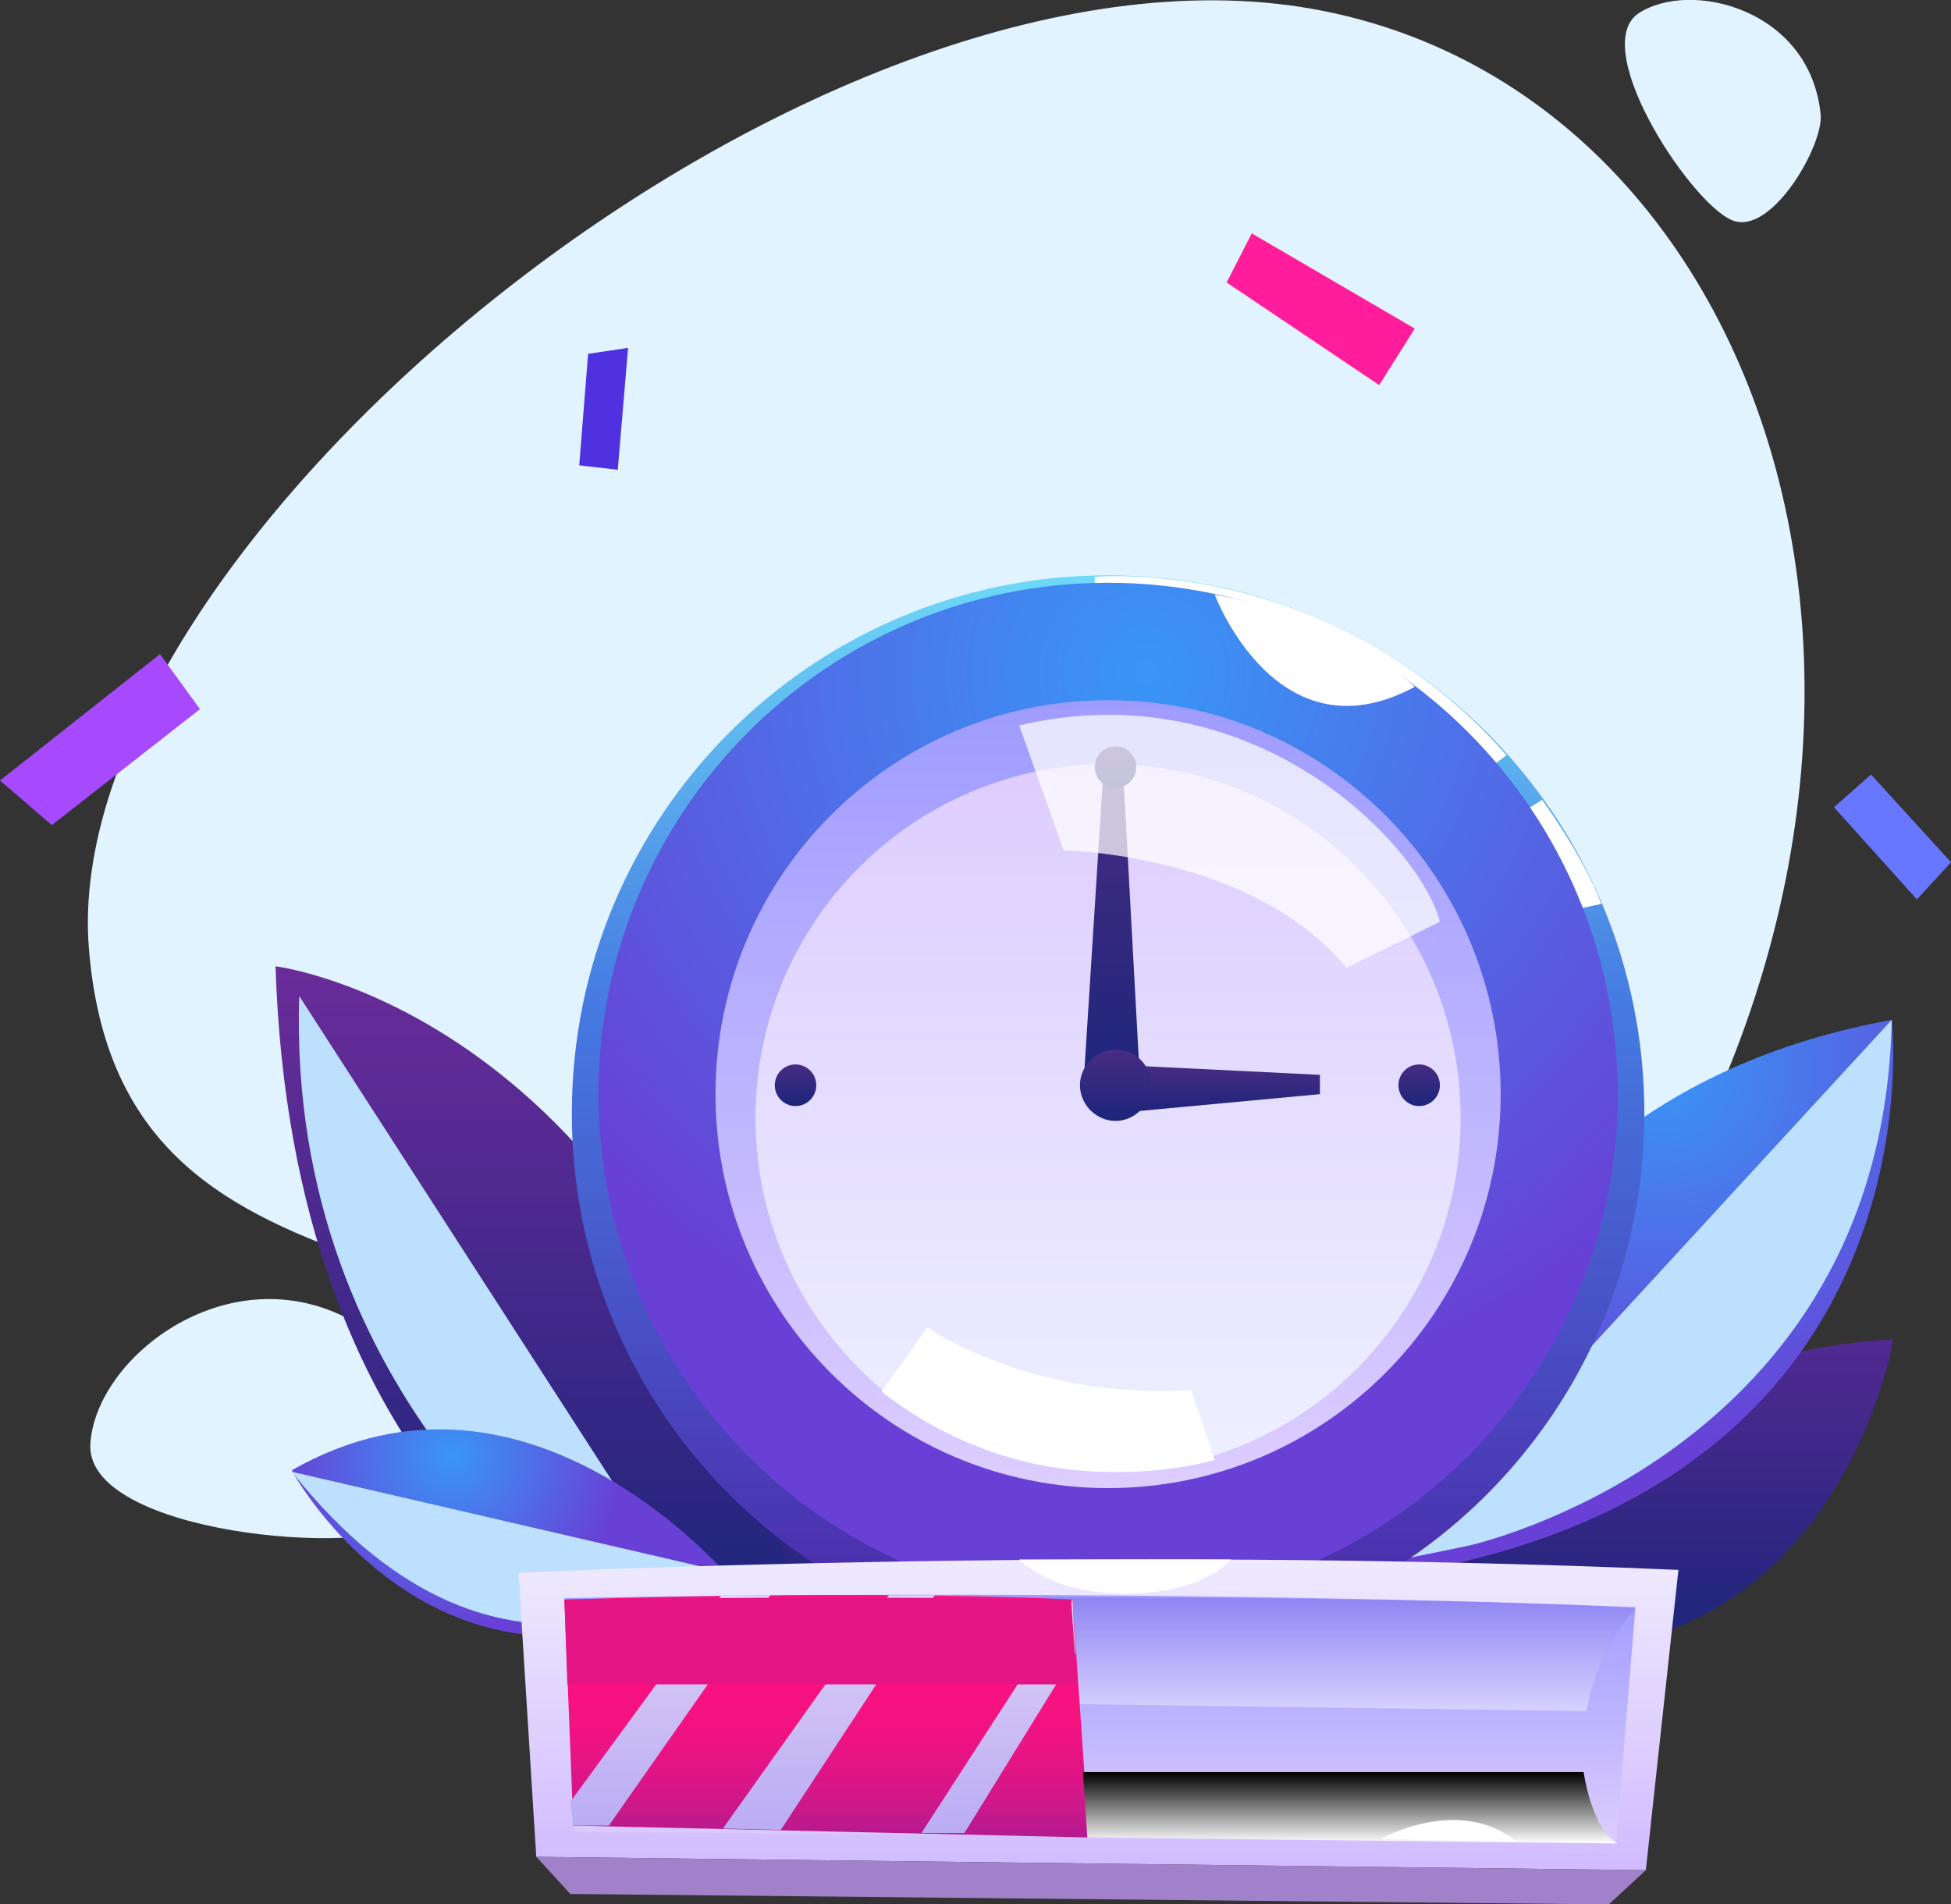 <?xml version="1.0" encoding="UTF-8"?> <svg xmlns="http://www.w3.org/2000/svg" width="84" height="82" viewBox="0 0 84 82" fill="none"><rect x="0" y="0" width="84" height="82" fill="#333333" stroke="none"/><g clip-path="url(#clip0_1606_1695)"><path d="M64.993 61.068C53.13 74.511 43.116 75.343 35.399 65.293C24.747 51.402 5.23 58.252 3.827 40.84C2.424 23.429 34.952 -3.457 56.51 0.384C78.068 4.225 86.934 36.231 64.993 61.068Z" fill="#E1F3FF"></path><path d="M15.754 57.227C10.333 53.643 4.146 58.252 3.891 62.157C3.636 66.061 15.818 67.085 17.731 65.549C19.581 64.013 17.285 58.252 15.754 57.227Z" fill="#E1F3FF"></path><path d="M53.895 10.05L60.911 14.147L59.38 16.58L52.811 12.163L53.895 10.05Z" fill="#FF1D9C"></path><path d="M0 33.607L6.888 28.166L8.61 30.534L2.232 35.527L0 33.607Z" fill="#A74AFF"></path><path d="M27.043 14.979L26.597 20.228L24.939 20.036L25.321 15.235L27.043 14.979Z" fill="#4F31E0"></path><path d="M78.961 34.759L82.533 38.728L84 37.127L80.556 33.351L78.961 34.759Z" fill="#6877FF"></path><path d="M48.601 62.669C48.601 63.181 48.219 63.565 47.709 63.565C47.198 63.565 46.816 63.181 46.816 62.669C46.816 62.157 47.198 61.773 47.709 61.773C48.219 61.773 48.601 62.157 48.601 62.669Z" fill="url(#paint0_linear_1606_1695)"></path><path d="M34.378 69.582C34.378 69.582 28.128 61.452 30.105 51.082C30.105 51.082 45.54 59.084 46.178 68.877L56.893 69.133C56.893 69.133 69.075 58.251 81.513 57.675C81.513 57.675 79.599 69.582 68.501 71.054L34.378 69.582Z" fill="url(#paint1_linear_1606_1695)"></path><path d="M60.018 67.214C60.018 67.214 60.72 47.69 81.449 43.913C81.449 43.913 83.617 62.605 62.569 67.342L60.018 67.214Z" fill="url(#paint2_radial_1606_1695)"></path><path d="M25.194 69.582C25.194 69.582 12.565 63.565 11.863 41.608C11.863 41.608 28.893 43.657 34.378 69.582H25.194Z" fill="url(#paint3_linear_1606_1695)"></path><path d="M81.449 43.913L60.018 67.214L63.144 66.573C63.207 66.573 81.066 62.669 81.449 43.913Z" fill="#BDE0FF"></path><path d="M12.884 42.889L30.105 69.582L25.768 69.134C25.704 69.07 12.31 60.428 12.884 42.889Z" fill="#BDE0FF"></path><path d="M31.636 68.174C31.636 68.174 22.834 57.419 12.565 63.309C12.565 63.373 19.134 75.343 31.636 68.174Z" fill="url(#paint4_radial_1606_1695)"></path><path d="M12.565 63.373L30.806 67.597C30.806 67.597 21.813 75.023 12.565 63.373Z" fill="#BDE0FF"></path><path d="M47.708 71.118C60.46 71.118 70.797 60.743 70.797 47.946C70.797 35.148 60.46 24.773 47.708 24.773C34.957 24.773 24.62 35.148 24.62 47.946C24.62 60.743 34.957 71.118 47.708 71.118Z" fill="url(#paint5_linear_1606_1695)"></path><path d="M47.134 26.693V24.837C47.134 24.837 57.276 23.877 64.866 32.518L63.399 33.607C63.399 33.607 57.339 26.373 47.134 26.693Z" fill="white"></path><path d="M64.866 35.399L66.396 34.439C66.396 34.439 68.182 36.871 68.948 38.92L67.162 39.304C67.162 39.368 66.333 37.383 64.866 35.399Z" fill="white"></path><path d="M47.708 69.133C59.826 69.133 69.649 59.275 69.649 47.113C69.649 34.952 59.826 25.093 47.708 25.093C35.591 25.093 25.768 34.952 25.768 47.113C25.768 59.275 35.591 69.133 47.708 69.133Z" fill="url(#paint6_radial_1606_1695)"></path><path d="M47.709 64.076C57.043 64.076 64.611 56.482 64.611 47.113C64.611 37.745 57.043 30.15 47.709 30.15C38.374 30.15 30.806 37.745 30.806 47.113C30.806 56.482 38.374 64.076 47.709 64.076Z" fill="url(#paint7_linear_1606_1695)"></path><path d="M47.709 63.372C56.092 63.372 62.888 56.551 62.888 48.137C62.888 39.723 56.092 32.902 47.709 32.902C39.325 32.902 32.529 39.723 32.529 48.137C32.529 56.551 39.325 63.372 47.709 63.372Z" fill="url(#paint8_linear_1606_1695)"></path><path d="M46.624 47.114L47.517 33.031H48.346L49.112 47.114H46.624Z" fill="url(#paint9_linear_1606_1695)"></path><path d="M47.9 47.945L47.708 45.833L56.829 46.281V47.113L47.9 47.945Z" fill="url(#paint10_linear_1606_1695)"></path><path d="M49.558 46.729C49.558 47.561 48.856 48.266 48.027 48.266C47.198 48.266 46.497 47.561 46.497 46.729C46.497 45.897 47.198 45.193 48.027 45.193C48.856 45.193 49.558 45.833 49.558 46.729Z" fill="url(#paint11_linear_1606_1695)"></path><path d="M34.251 47.625C34.744 47.625 35.144 47.224 35.144 46.729C35.144 46.234 34.744 45.833 34.251 45.833C33.757 45.833 33.358 46.234 33.358 46.729C33.358 47.224 33.757 47.625 34.251 47.625Z" fill="url(#paint12_linear_1606_1695)"></path><path d="M61.102 47.625C61.596 47.625 61.995 47.224 61.995 46.729C61.995 46.234 61.596 45.833 61.102 45.833C60.609 45.833 60.21 46.234 60.21 46.729C60.21 47.224 60.609 47.625 61.102 47.625Z" fill="url(#paint13_linear_1606_1695)"></path><path d="M48.027 33.927C48.52 33.927 48.92 33.525 48.92 33.031C48.92 32.535 48.52 32.134 48.027 32.134C47.534 32.134 47.134 32.535 47.134 33.031C47.134 33.525 47.534 33.927 48.027 33.927Z" fill="url(#paint14_linear_1606_1695)"></path><path opacity="0.73" d="M43.882 31.238L45.795 36.615C45.795 36.615 53.895 36.743 57.977 41.672L61.995 39.688C61.102 36.295 53.895 28.87 43.882 31.238Z" fill="white"></path><path d="M37.95 59.916L39.927 57.163C39.927 57.163 44.392 60.3 51.28 59.852L52.301 62.86C52.301 62.86 44.711 65.229 37.95 59.916Z" fill="white"></path><path d="M52.301 25.605C52.301 25.605 54.98 32.774 60.911 29.574C60.911 29.51 57.403 26.501 52.301 25.605Z" fill="white"></path><path d="M23.089 79.952L22.323 67.726C22.323 67.726 47.007 66.509 72.264 67.598L70.861 80.528L23.089 79.952Z" fill="url(#paint15_linear_1606_1695)"></path><path d="M24.747 78.864L24.301 68.814C24.301 68.814 46.879 68.302 70.415 69.198L69.585 79.312L24.747 78.864Z" fill="url(#paint16_linear_1606_1695)"></path><path opacity="0.4" d="M70.415 69.262C70.415 69.262 68.756 70.99 68.31 73.679L26.214 73.103L24.301 68.878C24.301 68.878 60.018 68.494 70.415 69.262Z" fill="url(#paint17_linear_1606_1695)"></path><path d="M24.301 68.878L24.683 78.608L46.879 79.12L46.178 68.878C46.178 68.878 38.524 68.43 24.301 68.878Z" fill="url(#paint18_linear_1606_1695)"></path><path d="M24.556 77.584L31.061 68.686H33.166L26.214 78.608H24.683L24.556 77.584Z" fill="url(#paint19_linear_1606_1695)"></path><path d="M31.125 78.736L38.269 68.686H40.246L33.613 78.8L31.125 78.736Z" fill="url(#paint20_linear_1606_1695)"></path><path d="M39.672 78.928L46.178 68.878L46.305 71.182L41.522 78.928H39.672Z" fill="url(#paint21_linear_1606_1695)"></path><path d="M23.089 79.952L24.556 81.552L69.266 82.001L70.861 80.528L23.089 79.952Z" fill="#A181C9"></path><path d="M24.301 68.878L24.428 72.527H46.369L46.114 68.878C46.178 68.878 38.651 68.686 24.301 68.878Z" fill="#E51484"></path><path d="M43.882 67.149C43.882 67.149 45.285 68.686 48.601 68.622C51.918 68.558 53.002 67.149 53.002 67.149C53.002 67.149 45.221 67.149 43.882 67.149Z" fill="white"></path><path d="M69.649 79.376C69.649 79.376 68.629 78.992 68.182 76.303H46.624L46.815 79.12L69.649 79.376Z" fill="url(#paint22_linear_1606_1695)"></path><path d="M59.444 79.184C59.444 79.184 62.825 77.264 65.312 79.312L59.444 79.184Z" fill="white"></path><path d="M78.387 4.929C77.941 0.384 72.775 -0.896 70.542 0.576C68.31 2.113 73.093 9.218 74.752 9.538C76.41 9.922 78.515 6.209 78.387 4.929Z" fill="#E1F3FF"></path></g><defs><linearGradient id="paint0_linear_1606_1695" x1="47.701" y1="63.544" x2="47.701" y2="61.749" gradientUnits="userSpaceOnUse"><stop stop-color="#1C257B"></stop><stop offset="1" stop-color="#482C83"></stop></linearGradient><linearGradient id="paint1_linear_1606_1695" x1="55.576" y1="71.044" x2="55.576" y2="51.08" gradientUnits="userSpaceOnUse"><stop stop-color="#1C257B"></stop><stop offset="1" stop-color="#6A2C9A"></stop></linearGradient><radialGradient id="paint2_radial_1606_1695" cx="0" cy="0" r="1" gradientUnits="userSpaceOnUse" gradientTransform="translate(71.571 45.997) scale(16.39 16.45)"><stop stop-color="#3996F7"></stop><stop offset="1" stop-color="#6840D5"></stop></radialGradient><linearGradient id="paint3_linear_1606_1695" x1="23.1" y1="69.59" x2="23.1" y2="41.587" gradientUnits="userSpaceOnUse"><stop stop-color="#1C257B"></stop><stop offset="1" stop-color="#6A2C9A"></stop></linearGradient><radialGradient id="paint4_radial_1606_1695" cx="0" cy="0" r="1" gradientUnits="userSpaceOnUse" gradientTransform="translate(19.45 62.676) scale(7.433 7.46)"><stop stop-color="#3996F7"></stop><stop offset="1" stop-color="#6840D5"></stop></radialGradient><linearGradient id="paint5_linear_1606_1695" x1="47.701" y1="71.121" x2="47.701" y2="24.83" gradientUnits="userSpaceOnUse"><stop stop-color="#4C25A6"></stop><stop offset="0.602" stop-color="#457AE2"></stop><stop offset="1" stop-color="#6DD9F7"></stop></linearGradient><radialGradient id="paint6_radial_1606_1695" cx="0" cy="0" r="1" gradientUnits="userSpaceOnUse" gradientTransform="translate(49.311 28.977) scale(31.294 31.407)"><stop stop-color="#3996F7"></stop><stop offset="1" stop-color="#6840D5"></stop></radialGradient><linearGradient id="paint7_linear_1606_1695" x1="47.701" y1="64.049" x2="47.701" y2="30.172" gradientUnits="userSpaceOnUse"><stop stop-color="#DDCDFF"></stop><stop offset="1" stop-color="#9F9CFF"></stop></linearGradient><linearGradient id="paint8_linear_1606_1695" x1="47.701" y1="63.382" x2="47.701" y2="32.889" gradientUnits="userSpaceOnUse"><stop stop-color="#EEF0FF"></stop><stop offset="1" stop-color="#DDCDFF"></stop></linearGradient><linearGradient id="paint9_linear_1606_1695" x1="47.872" y1="47.111" x2="47.872" y2="33.055" gradientUnits="userSpaceOnUse"><stop stop-color="#1C257B"></stop><stop offset="1" stop-color="#482C83"></stop></linearGradient><linearGradient id="paint10_linear_1606_1695" x1="52.288" y1="47.96" x2="52.288" y2="45.844" gradientUnits="userSpaceOnUse"><stop stop-color="#1C257B"></stop><stop offset="1" stop-color="#482C83"></stop></linearGradient><linearGradient id="paint11_linear_1606_1695" x1="48.038" y1="48.246" x2="48.038" y2="45.161" gradientUnits="userSpaceOnUse"><stop stop-color="#1C257B"></stop><stop offset="1" stop-color="#482C83"></stop></linearGradient><linearGradient id="paint12_linear_1606_1695" x1="34.271" y1="47.602" x2="34.271" y2="45.806" gradientUnits="userSpaceOnUse"><stop stop-color="#1C257B"></stop><stop offset="1" stop-color="#482C83"></stop></linearGradient><linearGradient id="paint13_linear_1606_1695" x1="61.083" y1="47.602" x2="61.083" y2="45.806" gradientUnits="userSpaceOnUse"><stop stop-color="#1C257B"></stop><stop offset="1" stop-color="#482C83"></stop></linearGradient><linearGradient id="paint14_linear_1606_1695" x1="48.038" y1="33.952" x2="48.038" y2="32.157" gradientUnits="userSpaceOnUse"><stop stop-color="#1C257B"></stop><stop offset="1" stop-color="#482C83"></stop></linearGradient><linearGradient id="paint15_linear_1606_1695" x1="47.282" y1="80.507" x2="47.282" y2="67.154" gradientUnits="userSpaceOnUse"><stop stop-color="#D1BBFF"></stop><stop offset="1" stop-color="#EFEAFF"></stop></linearGradient><linearGradient id="paint16_linear_1606_1695" x1="47.364" y1="79.373" x2="47.364" y2="68.721" gradientUnits="userSpaceOnUse"><stop stop-color="#DDCDFF"></stop><stop offset="1" stop-color="#9F9CFF"></stop></linearGradient><linearGradient id="paint17_linear_1606_1695" x1="47.364" y1="73.641" x2="47.364" y2="68.761" gradientUnits="userSpaceOnUse"><stop stop-color="white"></stop><stop offset="1" stop-color="#7460E0"></stop></linearGradient><linearGradient id="paint18_linear_1606_1695" x1="35.572" y1="79.129" x2="35.572" y2="68.67" gradientUnits="userSpaceOnUse"><stop stop-color="#B31A8F"></stop><stop offset="0.009" stop-color="#B51A8F"></stop><stop offset="0.149" stop-color="#D01789"></stop><stop offset="0.301" stop-color="#E41484"></stop><stop offset="0.472" stop-color="#F31281"></stop><stop offset="0.676" stop-color="#FB117F"></stop><stop offset="1" stop-color="#FE117E"></stop></linearGradient><linearGradient id="paint19_linear_1606_1695" x1="28.848" y1="78.614" x2="28.848" y2="68.67" gradientUnits="userSpaceOnUse"><stop stop-color="#B9ACF4"></stop><stop offset="1" stop-color="#E1D1F5"></stop></linearGradient><linearGradient id="paint20_linear_1606_1695" x1="35.667" y1="78.822" x2="35.667" y2="68.679" gradientUnits="userSpaceOnUse"><stop stop-color="#B9ACF4"></stop><stop offset="1" stop-color="#E1D1F5"></stop></linearGradient><linearGradient id="paint21_linear_1606_1695" x1="42.999" y1="78.953" x2="42.999" y2="68.857" gradientUnits="userSpaceOnUse"><stop stop-color="#B9ACF4"></stop><stop offset="1" stop-color="#E1D1F5"></stop></linearGradient><linearGradient id="paint22_linear_1606_1695" x1="58.139" y1="79.373" x2="58.139" y2="76.309" gradientUnits="userSpaceOnUse"><stop stop-color="white"></stop><stop offset="1"></stop></linearGradient><clipPath id="clip0_1606_1695"><rect width="84" height="82" fill="white"></rect></clipPath></defs></svg> 